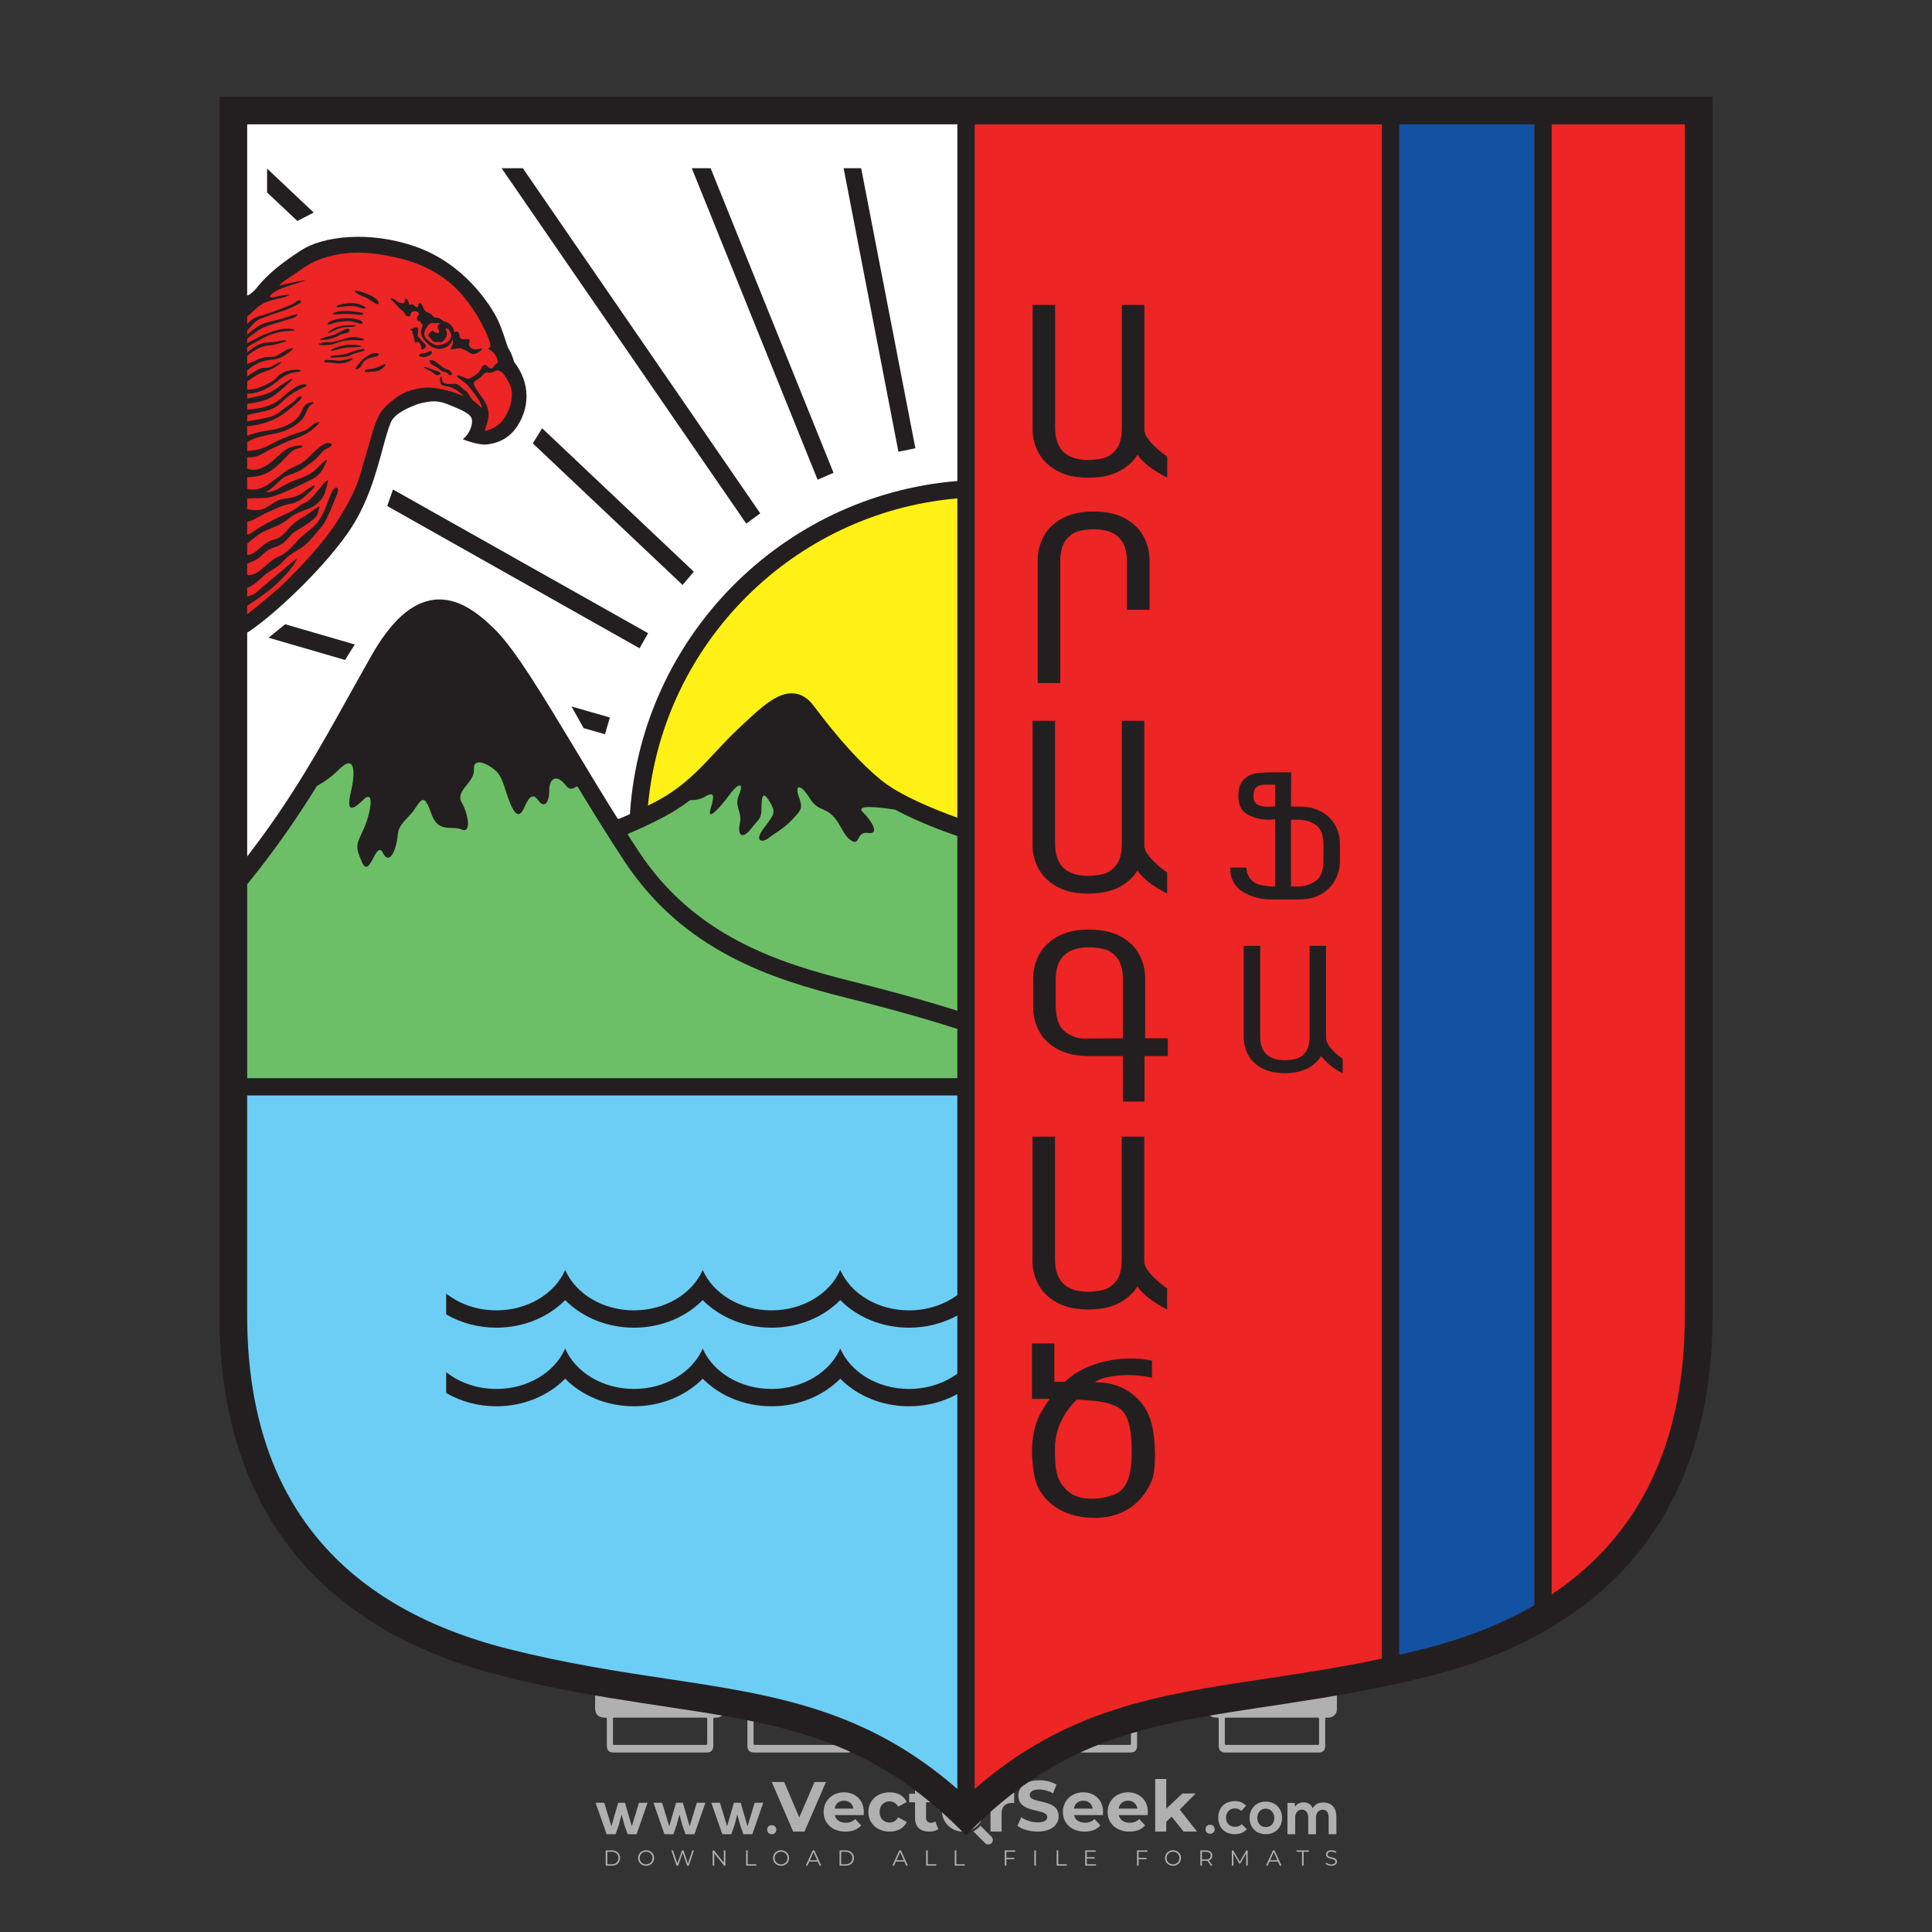 <?xml version="1.0" encoding="iso-8859-1"?>
<!-- Generator: Adobe Illustrator 24.3.0, SVG Export Plug-In . SVG Version: 6.00 Build 0)  -->
<svg version="1.1" id="Layer_1" xmlns="http://www.w3.org/2000/svg" xmlns:xlink="http://www.w3.org/1999/xlink" x="0px" y="0px"
	 viewBox="0 0 500 500" style="enable-background:new 0 0 500 500;" xml:space="preserve">
<rect x="0" y="0" width="500" height="500" fill="#333333" stroke="none"/>
<g id="watermark_1_">
	<g>
		<g id="watermark" style="opacity:0.61;">
			<g>
				<g>
					<g>
						<g>
							<polygon style="fill:#FFFFFF;" points="213.765,461.172 208.204,474.017 205.268,474.017 199.726,461.172 202.938,461.172 
								206.846,470.347 210.81,461.172 							"/>
						</g>
						<g>
							<path style="fill:#FFFFFF;" d="M223.507,469.741h-7.469c0.275,1.23,1.321,1.982,2.826,1.982c1.046,0,1.798-0.312,2.477-0.954
								l1.523,1.651c-0.917,1.046-2.294,1.597-4.074,1.597c-3.413,0-5.634-2.147-5.634-5.083c0-2.954,2.257-5.083,5.267-5.083
								c2.899,0,5.138,1.945,5.138,5.12C223.562,469.191,223.526,469.503,223.507,469.741 M216.002,468.071h4.863
								c-0.202-1.248-1.138-2.055-2.422-2.055C217.139,466.016,216.204,466.805,216.002,468.071"/>
						</g>
						<g>
							<path style="fill:#FFFFFF;" d="M224.735,468.934c0-2.973,2.294-5.083,5.505-5.083c2.074,0,3.707,0.899,4.423,2.514
								l-2.22,1.193c-0.532-0.936-1.321-1.358-2.221-1.358c-1.45,0-2.587,1.009-2.587,2.734c0,1.725,1.138,2.734,2.587,2.734
								c0.899,0,1.688-0.404,2.221-1.358l2.22,1.211c-0.716,1.578-2.349,2.495-4.423,2.495
								C227.029,474.017,224.735,471.907,224.735,468.934"/>
						</g>
						<g>
							<path style="fill:#FFFFFF;" d="M242.828,473.393c-0.587,0.422-1.45,0.624-2.331,0.624c-2.33,0-3.688-1.193-3.688-3.542
								v-4.055h-1.523v-2.202h1.523v-2.404h2.863v2.404h2.459v2.202h-2.459v4.019c0,0.844,0.458,1.303,1.229,1.303
								c0.422,0,0.844-0.128,1.156-0.367L242.828,473.393z"/>
						</g>
					</g>
					<g>
						<path style="fill:#FFFFFF;" d="M262.474,463.997v2.643c-0.238-0.018-0.422-0.037-0.642-0.037
							c-1.578,0-2.624,0.862-2.624,2.753v4.661h-2.863v-9.873h2.734v1.303C259.776,464.493,260.951,463.997,262.474,463.997"/>
					</g>
					<g>
						<path style="fill:#FFFFFF;" d="M263.299,472.53l1.009-2.239c1.083,0.789,2.697,1.339,4.239,1.339
							c1.762,0,2.477-0.587,2.477-1.376c0-2.404-7.469-0.752-7.469-5.524c0-2.184,1.762-4,5.413-4c1.615,0,3.267,0.385,4.459,1.138
							l-0.918,2.257c-1.193-0.679-2.422-1.009-3.56-1.009c-1.761,0-2.44,0.66-2.44,1.468c0,2.367,7.468,0.734,7.468,5.45
							c0,2.147-1.78,3.982-5.45,3.982C266.492,474.017,264.437,473.411,263.299,472.53"/>
					</g>
					<g>
						<path style="fill:#FFFFFF;" d="M285.428,469.741h-7.469c0.275,1.23,1.321,1.982,2.826,1.982c1.046,0,1.798-0.312,2.477-0.954
							l1.523,1.651c-0.918,1.046-2.294,1.597-4.074,1.597c-3.413,0-5.634-2.147-5.634-5.083c0-2.954,2.257-5.083,5.267-5.083
							c2.9,0,5.138,1.945,5.138,5.12C285.484,469.191,285.447,469.503,285.428,469.741 M277.923,468.071h4.863
							c-0.202-1.248-1.138-2.055-2.422-2.055C279.061,466.016,278.125,466.805,277.923,468.071"/>
					</g>
					<g>
						<path style="fill:#FFFFFF;" d="M297.007,469.741h-7.469c0.275,1.23,1.321,1.982,2.826,1.982c1.046,0,1.798-0.312,2.477-0.954
							l1.523,1.651c-0.918,1.046-2.294,1.597-4.074,1.597c-3.413,0-5.634-2.147-5.634-5.083c0-2.954,2.257-5.083,5.267-5.083
							c2.899,0,5.138,1.945,5.138,5.12C297.062,469.191,297.025,469.503,297.007,469.741 M289.501,468.071h4.863
							c-0.202-1.248-1.138-2.055-2.422-2.055C290.639,466.016,289.703,466.805,289.501,468.071"/>
					</g>
					<g>
						<polygon style="fill:#FFFFFF;" points="303.208,470.145 301.831,471.503 301.831,474.017 298.969,474.017 298.969,460.401 
							301.831,460.401 301.831,468.108 306.016,464.144 309.429,464.144 305.318,468.328 309.796,474.017 306.327,474.017 						"/>
					</g>
					<g>
						<path style="fill:#FFFFFF;" d="M256.601,475.359L256.601,475.359l-2.86-2.86c-0.435,0.508-0.953,0.943-1.534,1.284
							c-0.092,0.069-0.186,0.136-0.283,0.199l3.027,3.027c0.456,0.456,1.195,0.456,1.65,0
							C257.057,476.554,257.057,475.815,256.601,475.359"/>
					</g>
					<g>
						<path style="fill:#FFFFFF;" d="M249.984,463.244c0.221-0.173,0.495-0.281,0.797-0.281c0.042,0,0.083,0.002,0.124,0.006
							c-0.214-0.156-0.478-0.249-0.764-0.249c-0.395,0-0.744,0.18-0.981,0.458c-0.051,0-0.1,0.006-0.151,0.008
							c0.039-0.077,0.064-0.162,0.064-0.255c0-0.234-0.143-0.434-0.346-0.519c0.087,0.126,0.138,0.279,0.138,0.445
							c0,0.122-0.031,0.237-0.081,0.341c-2.811,0.201-5.03,2.539-5.03,5.4c0,2.993,2.426,5.42,5.42,5.42
							c2.993,0,5.42-2.426,5.42-5.42C254.595,465.879,252.593,463.635,249.984,463.244 M247.983,464.656
							c0.435,0,0.844,0.112,1.199,0.309c0.374-0.245,0.82-0.387,1.299-0.387c0.711,0,1.348,0.312,1.784,0.806
							c-0.435-0.379-1.004-0.61-1.627-0.61c-0.449,0-0.87,0.12-1.234,0.329c-0.079,0.046-0.156,0.096-0.229,0.15
							c-0.065-0.048-0.133-0.093-0.204-0.134c-0.369-0.219-0.8-0.344-1.26-0.344c-0.3,0-0.588,0.054-0.854,0.152
							C247.196,464.754,247.578,464.656,247.983,464.656 M251.772,469.098c0.115,0.305,0.181,0.634,0.181,0.979
							c0,1.534-1.244,2.777-2.778,2.777c-1.534,0-2.777-1.243-2.777-2.777c0-0.345,0.066-0.674,0.181-0.979
							c-0.62-0.382-1.035-1.064-1.035-1.846c0-1.197,0.971-2.168,2.168-2.168c0.565,0,1.078,0.218,1.463,0.572
							c0.386-0.354,0.899-0.572,1.464-0.572c1.197,0,2.168,0.971,2.168,2.168C252.807,468.034,252.392,468.716,251.772,469.098"/>
					</g>
					<g>
						<path style="fill:#FFFFFF;" d="M251.666,467.061c0,0.497-0.404,0.901-0.901,0.901c-0.497,0-0.901-0.404-0.901-0.901
							s0.404-0.901,0.901-0.901c0.101,0,0.197,0.017,0.287,0.047c-0.03,0.062-0.045,0.132-0.045,0.204
							c0,0.273,0.221,0.494,0.494,0.494c0.05,0,0.099-0.008,0.146-0.022C251.66,466.941,251.666,467,251.666,467.061"/>
					</g>
					<g>
						<path style="fill:#FFFFFF;" d="M248.255,467.061c0,0.376-0.305,0.681-0.681,0.681c-0.376,0-0.681-0.305-0.681-0.681
							s0.305-0.681,0.681-0.681c0.076,0,0.149,0.013,0.217,0.035c-0.023,0.047-0.034,0.1-0.034,0.155
							c0,0.206,0.167,0.374,0.374,0.374c0.038,0,0.075-0.006,0.11-0.017C248.25,466.97,248.255,467.015,248.255,467.061"/>
					</g>
					<g>
						<g>
							<g>
								<rect x="242.908" y="467.83" style="fill:#FFFFFF;" width="0.616" height="0.616"/>
							</g>
							<g>
								<rect x="254.827" y="467.83" style="fill:#FFFFFF;" width="0.616" height="0.616"/>
							</g>
							<g>
								<path style="fill:#FFFFFF;" d="M255.205,468.082h-0.14c0-3.248-2.642-5.89-5.89-5.89c-3.248,0-5.89,2.642-5.89,5.89h-0.14
									c0-1.611,0.627-3.125,1.766-4.264c1.139-1.139,2.653-1.766,4.264-1.766c1.611,0,3.125,0.627,4.264,1.766
									C254.578,464.957,255.205,466.471,255.205,468.082"/>
							</g>
						</g>
						<g>
							<rect x="248.868" y="461.814" style="fill:#FFFFFF;" width="0.616" height="0.616"/>
						</g>
						<g>
							<rect x="244.95" y="462.052" style="fill:#FFFFFF;" width="8.45" height="0.14"/>
						</g>
						<g>
							<path style="fill:#FFFFFF;" d="M245.174,462.15c0,0.108-0.088,0.196-0.196,0.196c-0.108,0-0.196-0.088-0.196-0.196
								c0-0.108,0.088-0.196,0.196-0.196C245.086,461.954,245.174,462.042,245.174,462.15"/>
						</g>
						<g>
							<path style="fill:#FFFFFF;" d="M253.596,462.15c0,0.108-0.088,0.196-0.196,0.196c-0.108,0-0.196-0.088-0.196-0.196
								c0-0.108,0.088-0.196,0.196-0.196C253.509,461.954,253.596,462.042,253.596,462.15"/>
						</g>
					</g>
				</g>
				<g>
					<path style="fill:#FFFFFF;" d="M314.356,473.409c0,1.559-2.364,1.559-2.364,0C311.993,471.851,314.356,471.851,314.356,473.409
						z"/>
				</g>
				<g>
					<g>
						<g>
							<path style="fill:#FFFFFF;" d="M161.739,466.549l1.772,6.088l1.855-6.088h2.215l-2.823,8.14h-2.33l-0.837-2.396l-0.722-2.708
								l-0.722,2.708l-0.837,2.396h-2.33l-2.839-8.14h2.231l1.855,6.088l1.756-6.088H161.739z"/>
						</g>
						<g>
							<path style="fill:#FFFFFF;" d="M176.713,466.549l1.772,6.088l1.855-6.088h2.215l-2.823,8.14h-2.33l-0.837-2.396l-0.722-2.708
								l-0.722,2.708l-0.837,2.396h-2.33l-2.839-8.14h2.231l1.855,6.088l1.756-6.088H176.713z"/>
						</g>
						<g>
							<path style="fill:#FFFFFF;" d="M191.687,466.549l1.772,6.088l1.855-6.088h2.215l-2.823,8.14h-2.33l-0.837-2.396l-0.722-2.708
								l-0.722,2.708l-0.837,2.396h-2.33l-2.839-8.14h2.231l1.855,6.088l1.756-6.088H191.687z"/>
						</g>
					</g>
					<g>
						<path style="fill:#FFFFFF;" d="M200.908,473.52c0,1.559-2.364,1.559-2.364,0C198.545,471.962,200.908,471.962,200.908,473.52z
							"/>
					</g>
					<g>
						<path style="fill:#FFFFFF;" d="M322.71,473.409c-0.935,0.919-1.919,1.28-3.117,1.28c-2.346,0-4.3-1.411-4.3-4.282
							s1.953-4.284,4.3-4.284c1.149,0,2.035,0.329,2.921,1.199l-1.264,1.329c-0.476-0.428-1.066-0.64-1.623-0.64
							c-1.346,0-2.33,0.985-2.33,2.396c0,1.542,1.05,2.362,2.297,2.362c0.64,0,1.28-0.18,1.772-0.672L322.71,473.409z"/>
					</g>
					<g>
						<path style="fill:#FFFFFF;" d="M331.805,470.472c0,2.33-1.591,4.217-4.217,4.217c-2.626,0-4.201-1.887-4.201-4.217
							c0-2.314,1.609-4.217,4.185-4.217C330.149,466.255,331.805,468.158,331.805,470.472z M325.389,470.472
							c0,1.231,0.739,2.38,2.199,2.38c1.46,0,2.199-1.149,2.199-2.38c0-1.215-0.854-2.396-2.199-2.396
							C326.144,468.077,325.389,469.258,325.389,470.472z"/>
					</g>
					<g>
						<path style="fill:#FFFFFF;" d="M338.572,474.689v-4.332c0-1.068-0.559-2.035-1.658-2.035c-1.082,0-1.722,0.967-1.722,2.035
							v4.332h-2.003v-8.107h1.855l0.148,0.985c0.426-0.82,1.362-1.116,2.133-1.116c0.969,0,1.937,0.394,2.396,1.51
							c0.723-1.149,1.658-1.478,2.708-1.478c2.297,0,3.43,1.412,3.43,3.84v4.365h-2.003v-4.365c0-1.066-0.442-1.97-1.526-1.97
							c-1.082,0-1.756,0.935-1.756,2.003v4.332H338.572z"/>
					</g>
				</g>
			</g>
		</g>
		<g style="opacity:0.61;">
			<g>
				<g>
					<path style="fill:#FFFFFF;" d="M345.988,431.299c-0.006-1.224-0.959-2.121-2.189-2.14c-0.924-0.014-0.832,0.12-0.834-0.867
						c-0.003-1.097-0.007-2.194,0.003-3.292c0.003-0.379-0.112-0.691-0.362-0.976c-2.342-2.668-4.678-5.342-7.019-8.011
						c-0.12-0.137-0.275-0.244-0.414-0.366c-6.214,0-12.427,0-18.641,0c-0.794,0.293-1.14,0.868-1.138,1.709
						c0.01,3.748,0.004,7.496,0.004,11.243c0,0.556-0.003,0.589-0.55,0.551c-1.497-0.102-2.516,0.986-2.497,2.492
						c0.044,3.476,0.013,6.953,0.014,10.429c0.001,1.58,0.867,2.443,2.45,2.449c0.582,0.002,0.582,0.002,0.582,0.6
						c0,2.219-0.001,4.438,0.001,6.657c0.001,1.192,0.58,1.771,1.768,1.771c8.013,0.001,16.027,0.001,24.04,0
						c1.168,0,1.755-0.583,1.757-1.745c0.002-2.256,0-4.512,0.001-6.768c0-0.512,0.002-0.511,0.52-0.515
						c0.271-0.002,0.541,0.008,0.809-0.058c0.996-0.246,1.69-1.044,1.694-2.069C346.003,438.696,346.005,434.997,345.988,431.299z
						 M317.537,417.162c5.337,0,10.674,0,16.01,0c0.548,0,0.554,0.007,0.554,0.561c0.001,2.243-0.001,4.486,0.001,6.73
						c0.001,0.811,0.249,1.059,1.06,1.059c1.91,0.001,3.821,0,5.731,0.001c0.458,0,0.479,0.021,0.481,0.483
						c0.003,0.887,0.002,1.775,0,2.662c-0.001,0.477-0.024,0.498-0.504,0.499c-3.895,0.001-7.79,0-11.684,0
						c-3.882,0-7.765,0-11.647,0c-0.55,0-0.552-0.001-0.552-0.561c-0.001-3.624-0.001-7.247,0-10.871
						C316.987,417.166,316.991,417.162,317.537,417.162z M340.822,451.579c-3.883,0.001-7.766,0-11.65,0c-3.871,0-7.742,0-11.613,0
						c-0.572,0-0.574-0.002-0.574-0.579c-0.001-1.997-0.001-3.994,0.001-5.991c0-0.464,0.023-0.486,0.478-0.487
						c7.803-0.001,15.607-0.001,23.41,0c0.478,0,0.499,0.02,0.499,0.503c0.002,1.997,0.001,3.994,0,5.991
						C341.375,451.574,341.37,451.579,340.822,451.579z"/>
				</g>
				<g>
					<g>
						<rect x="327.418" y="417.053" style="fill:#FFFFFF;" width="1.757" height="1.054"/>
					</g>
					<g>
						<rect x="325.662" y="418.107" style="fill:#FFFFFF;" width="1.757" height="1.054"/>
					</g>
					<g>
						<rect x="327.418" y="419.161" style="fill:#FFFFFF;" width="1.757" height="1.054"/>
					</g>
					<g>
						<rect x="325.662" y="420.215" style="fill:#FFFFFF;" width="1.757" height="1.054"/>
					</g>
					<g>
						<rect x="327.418" y="421.269" style="fill:#FFFFFF;" width="1.757" height="1.054"/>
					</g>
					<g>
						<rect x="325.662" y="422.323" style="fill:#FFFFFF;" width="1.757" height="1.054"/>
					</g>
					<g>
						<rect x="327.418" y="423.378" style="fill:#FFFFFF;" width="1.757" height="1.054"/>
					</g>
					<g>
						<rect x="325.662" y="424.432" style="fill:#FFFFFF;" width="1.757" height="1.054"/>
					</g>
					<g>
						<rect x="327.418" y="425.486" style="fill:#FFFFFF;" width="1.757" height="1.054"/>
					</g>
					<g>
						<rect x="325.662" y="426.54" style="fill:#FFFFFF;" width="1.757" height="1.054"/>
					</g>
					<g>
						<rect x="327.418" y="427.594" style="fill:#FFFFFF;" width="1.757" height="1.054"/>
					</g>
					<g>
						<rect x="325.662" y="428.648" style="fill:#FFFFFF;" width="1.757" height="1.054"/>
					</g>
				</g>
			</g>
			<g>
				<path style="fill:#FFFFFF;" d="M187.637,431.299c-0.006-1.224-0.959-2.121-2.189-2.14c-0.924-0.014-0.832,0.12-0.834-0.867
					c-0.003-1.097-0.007-2.194,0.003-3.292c0.003-0.379-0.112-0.691-0.362-0.976c-2.342-2.668-4.678-5.342-7.019-8.011
					c-0.12-0.137-0.275-0.244-0.414-0.366c-6.214,0-12.427,0-18.641,0c-0.794,0.293-1.14,0.868-1.138,1.709
					c0.01,3.748,0.004,7.496,0.004,11.243c0,0.556-0.003,0.589-0.55,0.551c-1.497-0.102-2.516,0.986-2.497,2.492
					c0.044,3.476,0.013,6.953,0.014,10.429c0.001,1.58,0.867,2.443,2.45,2.449c0.582,0.002,0.582,0.002,0.582,0.6
					c0,2.219-0.001,4.438,0.001,6.657c0.001,1.192,0.58,1.771,1.768,1.771c8.013,0.001,16.027,0.001,24.04,0
					c1.168,0,1.755-0.583,1.757-1.745c0.002-2.256,0-4.512,0.001-6.768c0-0.512,0.002-0.511,0.52-0.515
					c0.271-0.002,0.541,0.008,0.809-0.058c0.996-0.246,1.69-1.044,1.694-2.069C187.652,438.696,187.655,434.997,187.637,431.299z
					 M159.187,417.162c5.337,0,10.674,0,16.01,0c0.548,0,0.554,0.007,0.554,0.561c0.001,2.243-0.001,4.486,0.001,6.73
					c0.001,0.811,0.249,1.059,1.06,1.059c1.91,0.001,3.821,0,5.731,0.001c0.458,0,0.479,0.021,0.481,0.483
					c0.003,0.887,0.002,1.775,0,2.662c-0.001,0.477-0.024,0.498-0.504,0.499c-3.895,0.001-7.79,0-11.684,0
					c-3.882,0-7.765,0-11.647,0c-0.55,0-0.552-0.001-0.552-0.561c-0.001-3.624-0.001-7.247,0-10.871
					C158.636,417.166,158.64,417.162,159.187,417.162z M182.472,451.579c-3.883,0.001-7.766,0-11.65,0c-3.871,0-7.742,0-11.613,0
					c-0.572,0-0.574-0.002-0.574-0.579c-0.001-1.997-0.001-3.994,0.001-5.991c0-0.464,0.023-0.486,0.478-0.487
					c7.803-0.001,15.607-0.001,23.41,0c0.478,0,0.499,0.02,0.499,0.503c0.002,1.997,0.001,3.994,0,5.991
					C183.024,451.574,183.019,451.579,182.472,451.579z"/>
			</g>
			<g>
				<path style="fill:#FFFFFF;" d="M159.779,440.669v-7.897h2.779c0.375,0,0.726,0.061,1.053,0.182
					c0.327,0.121,0.612,0.292,0.855,0.513c0.242,0.221,0.434,0.483,0.573,0.789c0.14,0.305,0.21,0.642,0.21,1.009
					c0,0.375-0.07,0.715-0.21,1.02c-0.14,0.305-0.331,0.568-0.573,0.789c-0.243,0.221-0.528,0.392-0.855,0.513
					c-0.327,0.121-0.678,0.182-1.053,0.182h-1.29v2.901H159.779z M162.58,436.356c0.39,0,0.684-0.111,0.882-0.331
					c0.199-0.22,0.298-0.474,0.298-0.761c0-0.14-0.024-0.276-0.072-0.408c-0.048-0.132-0.121-0.248-0.221-0.347
					c-0.099-0.099-0.223-0.178-0.37-0.237c-0.147-0.059-0.32-0.089-0.518-0.089h-1.312v2.173H162.58z"/>
				<path style="fill:#FFFFFF;" d="M166.308,432.771h1.731l3.177,5.294h0.088l-0.088-1.522v-3.772h1.478v7.897h-1.566l-3.353-5.592
					h-0.088l0.088,1.522v4.07h-1.467V432.771z"/>
				<path style="fill:#FFFFFF;" d="M177.922,436.334h3.872c0.022,0.089,0.04,0.195,0.055,0.32c0.014,0.125,0.022,0.25,0.022,0.375
					c0,0.507-0.077,0.985-0.231,1.434c-0.154,0.449-0.397,0.849-0.728,1.202c-0.353,0.375-0.776,0.666-1.268,0.871
					c-0.493,0.206-1.055,0.309-1.688,0.309c-0.574,0-1.114-0.103-1.622-0.309c-0.507-0.206-0.948-0.492-1.323-0.86
					c-0.375-0.367-0.673-0.803-0.894-1.307c-0.221-0.504-0.331-1.053-0.331-1.649c0-0.595,0.11-1.145,0.331-1.649
					c0.221-0.504,0.518-0.939,0.894-1.307c0.375-0.367,0.816-0.654,1.323-0.86c0.507-0.206,1.048-0.309,1.622-0.309
					c0.64,0,1.211,0.11,1.715,0.331c0.504,0.221,0.935,0.526,1.296,0.915l-1.025,1.004c-0.258-0.272-0.544-0.48-0.861-0.623
					c-0.316-0.143-0.695-0.215-1.136-0.215c-0.361,0-0.703,0.065-1.026,0.193c-0.324,0.129-0.607,0.311-0.85,0.546
					c-0.242,0.235-0.436,0.52-0.579,0.855c-0.143,0.335-0.215,0.708-0.215,1.119c0,0.412,0.072,0.785,0.215,1.12
					c0.143,0.335,0.338,0.62,0.584,0.855c0.246,0.235,0.531,0.418,0.855,0.546c0.323,0.129,0.669,0.193,1.037,0.193
					c0.419,0,0.773-0.061,1.064-0.182c0.29-0.121,0.538-0.278,0.744-0.469c0.148-0.132,0.275-0.3,0.381-0.502
					c0.106-0.202,0.189-0.428,0.248-0.678h-2.482V436.334z"/>
			</g>
			<g>
				<path style="fill:#FFFFFF;" d="M224.019,431.299c-0.006-1.224-0.959-2.121-2.189-2.14c-0.924-0.014-0.832,0.12-0.834-0.867
					c-0.003-1.097-0.007-2.194,0.003-3.292c0.003-0.379-0.112-0.691-0.362-0.976c-2.342-2.668-4.678-5.342-7.019-8.011
					c-0.12-0.137-0.275-0.244-0.414-0.366c-6.214,0-12.427,0-18.641,0c-0.794,0.293-1.14,0.868-1.138,1.709
					c0.01,3.748,0.004,7.496,0.004,11.243c0,0.556-0.003,0.589-0.55,0.551c-1.497-0.102-2.516,0.986-2.497,2.492
					c0.044,3.476,0.013,6.953,0.014,10.429c0.001,1.58,0.867,2.443,2.45,2.449c0.582,0.002,0.582,0.002,0.582,0.6
					c0,2.219-0.001,4.438,0.001,6.657c0.001,1.192,0.58,1.771,1.768,1.771c8.013,0.001,16.027,0.001,24.04,0
					c1.168,0,1.755-0.583,1.757-1.745c0.002-2.256,0-4.512,0.001-6.768c0-0.512,0.002-0.511,0.52-0.515
					c0.271-0.002,0.541,0.008,0.809-0.058c0.997-0.246,1.69-1.044,1.694-2.069C224.034,438.696,224.036,434.997,224.019,431.299z
					 M195.568,417.162c5.337,0,10.674,0,16.01,0c0.548,0,0.554,0.007,0.554,0.561c0.001,2.243-0.001,4.486,0.001,6.73
					c0.001,0.811,0.249,1.059,1.06,1.059c1.91,0.001,3.821,0,5.731,0.001c0.458,0,0.479,0.021,0.481,0.483
					c0.003,0.887,0.002,1.775,0,2.662c-0.001,0.477-0.024,0.498-0.504,0.499c-3.895,0.001-7.79,0-11.684,0
					c-3.882,0-7.765,0-11.647,0c-0.55,0-0.552-0.001-0.552-0.561c-0.001-3.624-0.001-7.247,0-10.871
					C195.018,417.166,195.022,417.162,195.568,417.162z M218.854,451.579c-3.883,0.001-7.766,0-11.65,0c-3.871,0-7.742,0-11.613,0
					c-0.572,0-0.574-0.002-0.574-0.579c-0.001-1.997-0.001-3.994,0.001-5.991c0-0.464,0.023-0.486,0.478-0.487
					c7.803-0.001,15.607-0.001,23.41,0c0.478,0,0.499,0.02,0.499,0.503c0.002,1.997,0.001,3.994,0,5.991
					C219.406,451.574,219.401,451.579,218.854,451.579z"/>
			</g>
			<g>
				<path style="fill:#FFFFFF;" d="M205.111,432.771h1.699l2.967,7.897h-1.644l-0.651-1.886h-3.044l-0.651,1.886h-1.643
					L205.111,432.771z M206.997,437.415l-0.706-1.974l-0.287-0.96h-0.088l-0.287,0.96l-0.706,1.974H206.997z"/>
				<path style="fill:#FFFFFF;" d="M211.331,434.536c-0.125,0-0.245-0.024-0.359-0.072c-0.114-0.048-0.213-0.114-0.298-0.199
					c-0.084-0.084-0.151-0.182-0.198-0.292c-0.048-0.11-0.072-0.232-0.072-0.364s0.024-0.254,0.072-0.364
					c0.048-0.11,0.114-0.208,0.198-0.292c0.084-0.084,0.184-0.151,0.298-0.198c0.114-0.048,0.233-0.072,0.359-0.072
					c0.257,0,0.478,0.09,0.662,0.27c0.184,0.181,0.276,0.399,0.276,0.656s-0.092,0.476-0.276,0.656
					C211.809,434.446,211.589,434.536,211.331,434.536z M210.615,440.669v-5.404h1.445v5.404H210.615z"/>
			</g>
			<g>
				<path style="fill:#FFFFFF;" d="M261.044,431.299c-0.006-1.224-0.959-2.121-2.189-2.14c-0.924-0.014-0.832,0.12-0.834-0.867
					c-0.003-1.097-0.007-2.194,0.003-3.292c0.003-0.379-0.112-0.691-0.362-0.976c-2.342-2.668-4.678-5.342-7.019-8.011
					c-0.12-0.137-0.275-0.244-0.414-0.366c-6.214,0-12.427,0-18.641,0c-0.794,0.293-1.14,0.868-1.138,1.709
					c0.01,3.748,0.004,7.496,0.004,11.243c0,0.556-0.003,0.589-0.55,0.551c-1.497-0.102-2.516,0.986-2.497,2.492
					c0.044,3.476,0.013,6.953,0.014,10.429c0.001,1.58,0.867,2.443,2.45,2.449c0.582,0.002,0.582,0.002,0.582,0.6
					c0,2.219-0.001,4.438,0.001,6.657c0.001,1.192,0.58,1.771,1.768,1.771c8.013,0.001,16.027,0.001,24.04,0
					c1.168,0,1.755-0.583,1.757-1.745c0.002-2.256,0-4.512,0.001-6.768c0-0.512,0.002-0.511,0.52-0.515
					c0.271-0.002,0.541,0.008,0.809-0.058c0.996-0.246,1.69-1.044,1.694-2.069C261.059,438.696,261.061,434.997,261.044,431.299z
					 M232.593,417.162c5.337,0,10.674,0,16.01,0c0.548,0,0.554,0.007,0.554,0.561c0.001,2.243-0.001,4.486,0.001,6.73
					c0.001,0.811,0.249,1.059,1.06,1.059c1.91,0.001,3.821,0,5.731,0.001c0.458,0,0.479,0.021,0.481,0.483
					c0.003,0.887,0.002,1.775,0,2.662c-0.001,0.477-0.024,0.498-0.504,0.499c-3.895,0.001-7.79,0-11.684,0
					c-3.882,0-7.765,0-11.647,0c-0.55,0-0.552-0.001-0.552-0.561c-0.001-3.624-0.001-7.247,0-10.871
					C232.042,417.166,232.047,417.162,232.593,417.162z M255.878,451.579c-3.883,0.001-7.766,0-11.65,0c-3.871,0-7.742,0-11.613,0
					c-0.572,0-0.574-0.002-0.574-0.579c-0.001-1.997-0.001-3.994,0.001-5.991c0-0.464,0.023-0.486,0.478-0.487
					c7.803-0.001,15.607-0.001,23.41,0c0.478,0,0.499,0.02,0.499,0.503c0.002,1.997,0.001,3.994,0,5.991
					C256.431,451.574,256.426,451.579,255.878,451.579z"/>
			</g>
			<g>
				<path style="fill:#FFFFFF;" d="M236.361,440.845c-0.338,0-0.662-0.048-0.971-0.143c-0.309-0.095-0.592-0.239-0.849-0.43
					c-0.257-0.191-0.481-0.425-0.673-0.7c-0.191-0.276-0.342-0.597-0.452-0.965l1.401-0.551c0.103,0.397,0.283,0.726,0.54,0.987
					c0.257,0.261,0.596,0.392,1.015,0.392c0.154,0,0.303-0.02,0.447-0.061c0.143-0.04,0.272-0.099,0.386-0.176
					s0.204-0.175,0.27-0.292c0.066-0.118,0.099-0.254,0.099-0.408c0-0.147-0.026-0.279-0.077-0.397
					c-0.051-0.117-0.138-0.227-0.259-0.331c-0.121-0.103-0.28-0.202-0.475-0.298c-0.195-0.095-0.435-0.195-0.722-0.298l-0.485-0.176
					c-0.213-0.073-0.429-0.173-0.645-0.298c-0.217-0.125-0.413-0.276-0.59-0.452c-0.177-0.176-0.322-0.384-0.436-0.623
					c-0.114-0.239-0.171-0.509-0.171-0.81c0-0.309,0.06-0.597,0.182-0.866c0.121-0.268,0.294-0.503,0.518-0.706
					c0.224-0.202,0.492-0.36,0.805-0.474s0.66-0.171,1.042-0.171c0.397,0,0.74,0.053,1.031,0.16
					c0.291,0.107,0.537,0.243,0.739,0.408c0.202,0.165,0.366,0.348,0.491,0.546c0.125,0.199,0.217,0.386,0.276,0.563l-1.312,0.551
					c-0.074-0.221-0.208-0.419-0.402-0.596c-0.195-0.176-0.462-0.265-0.8-0.265c-0.324,0-0.592,0.075-0.805,0.226
					c-0.213,0.151-0.32,0.348-0.32,0.59c0,0.235,0.103,0.436,0.309,0.601c0.206,0.165,0.533,0.325,0.982,0.48l0.497,0.165
					c0.316,0.111,0.605,0.237,0.866,0.381c0.261,0.143,0.485,0.314,0.673,0.513c0.187,0.199,0.331,0.425,0.43,0.678
					c0.1,0.254,0.149,0.546,0.149,0.877c0,0.412-0.083,0.767-0.248,1.064c-0.165,0.298-0.377,0.542-0.634,0.734
					c-0.258,0.191-0.548,0.335-0.872,0.43C236.986,440.797,236.67,440.845,236.361,440.845z"/>
				<path style="fill:#FFFFFF;" d="M239.516,432.771h1.61l1.633,4.754l0.287,1.015h0.088l0.309-1.015l1.699-4.754h1.61l-2.879,7.897
					h-1.566L239.516,432.771z"/>
				<path style="fill:#FFFFFF;" d="M251.097,436.334h3.871c0.022,0.089,0.04,0.195,0.055,0.32c0.015,0.125,0.023,0.25,0.023,0.375
					c0,0.507-0.078,0.985-0.232,1.434c-0.154,0.449-0.397,0.849-0.728,1.202c-0.353,0.375-0.775,0.666-1.268,0.871
					c-0.493,0.206-1.055,0.309-1.688,0.309c-0.574,0-1.114-0.103-1.621-0.309c-0.507-0.206-0.949-0.492-1.324-0.86
					c-0.375-0.367-0.673-0.803-0.894-1.307c-0.22-0.504-0.331-1.053-0.331-1.649c0-0.595,0.11-1.145,0.331-1.649
					c0.221-0.504,0.518-0.939,0.894-1.307c0.375-0.367,0.816-0.654,1.324-0.86c0.507-0.206,1.047-0.309,1.621-0.309
					c0.64,0,1.211,0.11,1.715,0.331c0.504,0.221,0.936,0.526,1.296,0.915l-1.026,1.004c-0.257-0.272-0.544-0.48-0.861-0.623
					c-0.316-0.143-0.694-0.215-1.136-0.215c-0.36,0-0.702,0.065-1.026,0.193c-0.323,0.129-0.607,0.311-0.849,0.546
					c-0.243,0.235-0.436,0.52-0.579,0.855c-0.143,0.335-0.215,0.708-0.215,1.119c0,0.412,0.072,0.785,0.215,1.12
					c0.143,0.335,0.338,0.62,0.585,0.855c0.246,0.235,0.531,0.418,0.854,0.546c0.324,0.129,0.669,0.193,1.037,0.193
					c0.419,0,0.774-0.061,1.064-0.182c0.29-0.121,0.539-0.278,0.745-0.469c0.147-0.132,0.274-0.3,0.38-0.502
					c0.107-0.202,0.189-0.428,0.248-0.678h-2.482V436.334z"/>
			</g>
			<g>
				<path style="fill:#FFFFFF;" d="M297.3,431.299c-0.006-1.224-0.959-2.121-2.189-2.14c-0.924-0.014-0.832,0.12-0.834-0.867
					c-0.003-1.097-0.007-2.194,0.003-3.292c0.003-0.379-0.112-0.691-0.362-0.976c-2.342-2.668-4.678-5.342-7.019-8.011
					c-0.12-0.137-0.275-0.244-0.414-0.366c-6.214,0-12.427,0-18.641,0c-0.794,0.293-1.14,0.868-1.138,1.709
					c0.01,3.748,0.004,7.496,0.004,11.243c0,0.556-0.003,0.589-0.55,0.551c-1.497-0.102-2.516,0.986-2.497,2.492
					c0.044,3.476,0.013,6.953,0.014,10.429c0.001,1.58,0.867,2.443,2.45,2.449c0.582,0.002,0.582,0.002,0.582,0.6
					c0,2.219-0.001,4.438,0.001,6.657c0.001,1.192,0.58,1.771,1.768,1.771c8.013,0.001,16.027,0.001,24.04,0
					c1.168,0,1.755-0.583,1.757-1.745c0.002-2.256,0-4.512,0.001-6.768c0-0.512,0.002-0.511,0.52-0.515
					c0.271-0.002,0.541,0.008,0.809-0.058c0.996-0.246,1.69-1.044,1.694-2.069C297.315,438.696,297.318,434.997,297.3,431.299z
					 M268.85,417.162c5.337,0,10.674,0,16.01,0c0.548,0,0.554,0.007,0.554,0.561c0.001,2.243-0.001,4.486,0.001,6.73
					c0.001,0.811,0.249,1.059,1.06,1.059c1.91,0.001,3.821,0,5.731,0.001c0.458,0,0.479,0.021,0.481,0.483
					c0.003,0.887,0.002,1.775,0,2.662c-0.001,0.477-0.024,0.498-0.504,0.499c-3.895,0.001-7.79,0-11.684,0
					c-3.882,0-7.765,0-11.647,0c-0.55,0-0.552-0.001-0.552-0.561c-0.001-3.624-0.001-7.247,0-10.871
					C268.299,417.166,268.303,417.162,268.85,417.162z M292.135,451.579c-3.883,0.001-7.766,0-11.65,0c-3.871,0-7.742,0-11.613,0
					c-0.572,0-0.574-0.002-0.574-0.579c-0.001-1.997-0.001-3.994,0.001-5.991c0-0.464,0.023-0.486,0.478-0.487
					c7.803-0.001,15.607-0.001,23.41,0c0.478,0,0.499,0.02,0.499,0.503c0.001,1.997,0.001,3.994,0,5.991
					C292.687,451.574,292.682,451.579,292.135,451.579z"/>
			</g>
			<g>
				<path style="fill:#FFFFFF;" d="M272.966,434.183v1.831h3.165v1.412h-3.165v1.831h3.518v1.412h-5.007v-7.897h5.007v1.412H272.966
					z"/>
				<path style="fill:#FFFFFF;" d="M277.852,440.669v-7.897h2.779c0.375,0,0.726,0.061,1.053,0.182
					c0.327,0.121,0.612,0.292,0.855,0.513c0.243,0.221,0.434,0.483,0.574,0.789c0.14,0.305,0.209,0.642,0.209,1.009
					c0,0.375-0.07,0.715-0.209,1.02c-0.14,0.305-0.331,0.568-0.574,0.789c-0.243,0.221-0.528,0.392-0.855,0.513
					c-0.327,0.121-0.678,0.182-1.053,0.182h-1.29v2.901H277.852z M280.653,436.356c0.389,0,0.684-0.111,0.882-0.331
					c0.199-0.22,0.298-0.474,0.298-0.761c0-0.14-0.024-0.276-0.072-0.408c-0.048-0.132-0.121-0.248-0.221-0.347
					c-0.099-0.099-0.222-0.178-0.37-0.237c-0.147-0.059-0.32-0.089-0.518-0.089h-1.312v2.173H280.653z"/>
				<path style="fill:#FFFFFF;" d="M286.797,440.845c-0.338,0-0.662-0.048-0.971-0.143c-0.309-0.095-0.592-0.239-0.849-0.43
					c-0.257-0.191-0.482-0.425-0.673-0.7c-0.191-0.276-0.342-0.597-0.452-0.965l1.401-0.551c0.103,0.397,0.283,0.726,0.541,0.987
					c0.257,0.261,0.595,0.392,1.015,0.392c0.154,0,0.303-0.02,0.447-0.061c0.143-0.04,0.272-0.099,0.386-0.176
					c0.114-0.077,0.204-0.175,0.27-0.292c0.066-0.118,0.1-0.254,0.1-0.408c0-0.147-0.026-0.279-0.077-0.397
					c-0.051-0.117-0.138-0.227-0.259-0.331c-0.121-0.103-0.279-0.202-0.474-0.298c-0.195-0.095-0.436-0.195-0.723-0.298
					l-0.485-0.176c-0.213-0.073-0.428-0.173-0.645-0.298c-0.217-0.125-0.414-0.276-0.59-0.452c-0.176-0.176-0.322-0.384-0.436-0.623
					c-0.114-0.239-0.171-0.509-0.171-0.81c0-0.309,0.061-0.597,0.182-0.866c0.121-0.268,0.294-0.503,0.518-0.706
					c0.224-0.202,0.493-0.36,0.805-0.474c0.312-0.114,0.66-0.171,1.042-0.171c0.397,0,0.741,0.053,1.031,0.16
					c0.29,0.107,0.537,0.243,0.739,0.408c0.202,0.165,0.365,0.348,0.491,0.546c0.125,0.199,0.217,0.386,0.276,0.563l-1.312,0.551
					c-0.074-0.221-0.208-0.419-0.403-0.596c-0.195-0.176-0.462-0.265-0.799-0.265c-0.324,0-0.592,0.075-0.805,0.226
					c-0.213,0.151-0.32,0.348-0.32,0.59c0,0.235,0.103,0.436,0.309,0.601c0.206,0.165,0.533,0.325,0.982,0.48l0.496,0.165
					c0.316,0.111,0.605,0.237,0.866,0.381c0.261,0.143,0.485,0.314,0.673,0.513c0.187,0.199,0.331,0.425,0.43,0.678
					c0.099,0.254,0.149,0.546,0.149,0.877c0,0.412-0.083,0.767-0.248,1.064c-0.165,0.298-0.377,0.542-0.634,0.734
					c-0.258,0.191-0.548,0.335-0.872,0.43C287.422,440.797,287.105,440.845,286.797,440.845z"/>
			</g>
			<g>
				<path style="fill:#FFFFFF;" d="M321.394,439.168l4.004-4.985h-3.827v-1.412h5.559v1.5l-3.96,4.985h4.004v1.412h-5.779V439.168z"
					/>
				<path style="fill:#FFFFFF;" d="M328.409,432.771h1.489v7.897h-1.489V432.771z"/>
				<path style="fill:#FFFFFF;" d="M331.486,440.669v-7.897h2.779c0.375,0,0.726,0.061,1.053,0.182
					c0.327,0.121,0.612,0.292,0.855,0.513s0.434,0.483,0.574,0.789c0.14,0.305,0.209,0.642,0.209,1.009
					c0,0.375-0.07,0.715-0.209,1.02c-0.14,0.305-0.331,0.568-0.574,0.789c-0.243,0.221-0.528,0.392-0.855,0.513
					c-0.327,0.121-0.678,0.182-1.053,0.182h-1.29v2.901H331.486z M334.288,436.356c0.389,0,0.684-0.111,0.882-0.331
					c0.199-0.22,0.298-0.474,0.298-0.761c0-0.14-0.024-0.276-0.072-0.408c-0.048-0.132-0.121-0.248-0.221-0.347
					c-0.099-0.099-0.222-0.178-0.37-0.237c-0.147-0.059-0.32-0.089-0.518-0.089h-1.312v2.173H334.288z"/>
			</g>
		</g>
		<g style="opacity:0.61;">
			<path style="fill:#FFFFFF;" d="M300.133,433.27h9.067v2.242h-9.067V433.27z M300.133,437.136h9.067v2.243h-9.067V437.136z"/>
		</g>
	</g>
	<g style="opacity:0.61;">
		<path style="fill:#FFFFFF;" d="M156.756,478.878h1.607c1.263,0,2.114,0.812,2.114,1.974c0,1.161-0.851,1.973-2.114,1.973h-1.607
			V478.878z M158.34,482.464c1.049,0,1.725-0.665,1.725-1.612c0-0.947-0.677-1.613-1.725-1.613h-1.167v3.225H158.34z"/>
		<path style="fill:#FFFFFF;" d="M165.139,480.851c0-1.15,0.879-2.007,2.075-2.007c1.184,0,2.069,0.851,2.069,2.007
			c0,1.156-0.885,2.007-2.069,2.007C166.019,482.858,165.139,482.002,165.139,480.851z M168.866,480.851
			c0-0.942-0.705-1.635-1.652-1.635c-0.953,0-1.663,0.693-1.663,1.635c0,0.941,0.71,1.635,1.663,1.635
			C168.162,482.486,168.866,481.793,168.866,480.851z"/>
		<path style="fill:#FFFFFF;" d="M179.596,478.878l-1.331,3.947h-0.44l-1.156-3.366l-1.161,3.366h-0.434l-1.331-3.947h0.429
			l1.139,3.394l1.178-3.394h0.389l1.161,3.411l1.156-3.411H179.596z"/>
		<path style="fill:#FFFFFF;" d="M187.731,478.878v3.947h-0.344l-2.537-3.202v3.202h-0.417v-3.947h0.344l2.543,3.203v-3.203H187.731
			z"/>
		<path style="fill:#FFFFFF;" d="M193.093,478.878h0.417v3.586h2.21v0.361h-2.627V478.878z"/>
		<path style="fill:#FFFFFF;" d="M200.061,480.851c0-1.15,0.879-2.007,2.075-2.007c1.184,0,2.069,0.851,2.069,2.007
			c0,1.156-0.885,2.007-2.069,2.007C200.941,482.858,200.061,482.002,200.061,480.851z M203.788,480.851
			c0-0.942-0.705-1.635-1.652-1.635c-0.953,0-1.663,0.693-1.663,1.635c0,0.941,0.71,1.635,1.663,1.635
			C203.083,482.486,203.788,481.793,203.788,480.851z"/>
		<path style="fill:#FFFFFF;" d="M211.636,481.77h-2.199l-0.474,1.054h-0.434l1.804-3.947h0.412l1.804,3.947h-0.44L211.636,481.77z
			 M211.484,481.432l-0.947-2.12l-0.947,2.12H211.484z"/>
		<path style="fill:#FFFFFF;" d="M217.28,478.878h1.607c1.263,0,2.114,0.812,2.114,1.974c0,1.161-0.851,1.973-2.114,1.973h-1.607
			V478.878z M218.864,482.464c1.049,0,1.725-0.665,1.725-1.612c0-0.947-0.677-1.613-1.725-1.613h-1.167v3.225H218.864z"/>
		<path style="fill:#FFFFFF;" d="M234.041,481.77h-2.199l-0.474,1.054h-0.434l1.804-3.947h0.412l1.804,3.947h-0.44L234.041,481.77z
			 M233.889,481.432l-0.947-2.12l-0.947,2.12H233.889z"/>
		<path style="fill:#FFFFFF;" d="M239.685,478.878h0.417v3.586h2.21v0.361h-2.627V478.878z"/>
		<path style="fill:#FFFFFF;" d="M247.082,478.878h0.417v3.586h2.21v0.361h-2.627V478.878z"/>
		<path style="fill:#FFFFFF;" d="M260.449,479.239v1.551h2.041v0.361h-2.041v1.675h-0.417v-3.947h2.706v0.361H260.449z"/>
		<path style="fill:#FFFFFF;" d="M267.678,478.878h0.417v3.947h-0.417V478.878z"/>
		<path style="fill:#FFFFFF;" d="M273.456,478.878h0.417v3.586h2.21v0.361h-2.627V478.878z"/>
		<path style="fill:#FFFFFF;" d="M283.644,482.464v0.361h-2.791v-3.947h2.706v0.361h-2.289v1.404h2.041v0.355h-2.041v1.466H283.644z
			"/>
		<path style="fill:#FFFFFF;" d="M294.672,479.239v1.551h2.041v0.361h-2.041v1.675h-0.417v-3.947h2.706v0.361H294.672z"/>
		<path style="fill:#FFFFFF;" d="M301.5,480.851c0-1.15,0.879-2.007,2.075-2.007c1.184,0,2.069,0.851,2.069,2.007
			c0,1.156-0.885,2.007-2.069,2.007C302.379,482.858,301.5,482.002,301.5,480.851z M305.226,480.851
			c0-0.942-0.705-1.635-1.652-1.635c-0.953,0-1.663,0.693-1.663,1.635c0,0.941,0.71,1.635,1.663,1.635
			C304.522,482.486,305.226,481.793,305.226,480.851z"/>
		<path style="fill:#FFFFFF;" d="M313.351,482.825l-0.902-1.269c-0.102,0.011-0.203,0.017-0.316,0.017h-1.06v1.252h-0.417v-3.947
			h1.477c1.004,0,1.613,0.507,1.613,1.353c0,0.62-0.327,1.054-0.902,1.24l0.964,1.353H313.351z M313.328,480.231
			c0-0.632-0.417-0.992-1.207-0.992h-1.048v1.979h1.048C312.911,481.218,313.328,480.851,313.328,480.231z"/>
		<path style="fill:#FFFFFF;" d="M322.907,478.878v3.947h-0.4v-3.158l-1.551,2.656h-0.197l-1.551-2.639v3.14h-0.4v-3.947h0.344
			l1.714,2.926l1.697-2.926H322.907z"/>
		<path style="fill:#FFFFFF;" d="M330.744,481.77h-2.199l-0.473,1.054h-0.434l1.804-3.947h0.411l1.804,3.947h-0.44L330.744,481.77z
			 M330.592,481.432l-0.947-2.12l-0.947,2.12H330.592z"/>
		<path style="fill:#FFFFFF;" d="M336.957,479.239h-1.387v-0.361h3.192v0.361h-1.387v3.586h-0.417V479.239z"/>
		<path style="fill:#FFFFFF;" d="M343.063,482.346l0.164-0.321c0.282,0.276,0.784,0.479,1.302,0.479c0.739,0,1.06-0.31,1.06-0.699
			c0-1.083-2.43-0.417-2.43-1.877c0-0.581,0.451-1.083,1.455-1.083c0.446,0,0.908,0.13,1.224,0.35l-0.141,0.333
			c-0.338-0.22-0.733-0.327-1.083-0.327c-0.722,0-1.043,0.321-1.043,0.716c0,1.083,2.43,0.429,2.43,1.866
			c0,0.581-0.462,1.077-1.472,1.077C343.937,482.858,343.356,482.65,343.063,482.346z"/>
	</g>
</g>
<g>
</g>
<g>
	<path style="fill:#231F20;" d="M250,475c-34.805-35.876-67.208-27.985-120.032-41.258c-49.976-12.557-73.179-46.191-73.174-93.279
		V25h386.411v315.464c0.006,47.087-23.197,80.722-73.173,93.279C317.208,447.015,284.805,439.124,250,475z"/>
	<path style="fill:#FFF115;" d="M247.292,211.445c-4.539-1.635-14.125-5.38-19.197-9.502c-5.264-4.277-11.007-10.602-17.559-19.337
		c-1.446-1.928-3.168-2.992-5.118-3.162c-4.218-0.367-8.391,3.552-13.676,8.514l-0.677,0.636c-2.158,2.023-4.078,4.085-5.936,6.08
		c-4.418,4.744-8.591,9.225-15.542,12.852c-0.651,0.339-1.284,0.663-1.898,0.97l0.031-0.274
		c4.041-41.986,37.688-75.452,79.755-79.212l0.283-0.049v82.629L247.292,211.445z"/>
	<path style="fill:#ED2524;" d="M125.404,111.526c0,0,2.541-0.374,4.335-2.317c1.794-1.944,3.738-6.577,2.168-9.792
		c-1.57-3.214-2.691-4.036-3.962-3.288c-1.271,0.747-2.093-0.075-2.616,0.523c-0.523,0.598-1.27,1.345-2.093,1.794
		c-0.822,0.449-0.972,0.972,0.673,3.214c1.644,2.243,2.541,3.737,2.541,5.531C126.45,108.985,125.404,111.526,125.404,111.526z"/>
	<path style="fill:#ED2524;" d="M109.521,91.457c-0.793,0-1.457,0.505-0.953,0.729c0.505,0.224,1.009,0.392,2.131,0
		c1.121-0.393,1.457-1.233,0.785-1.29C110.81,90.841,110.306,91.457,109.521,91.457z M108.232,85.459
		c0-0.841-0.28-0.841-0.841-0.673c-0.56,0.168-1.626,0.505-1.008,0.673c0.616,0.168,0.224,0.505,0.56,1.289
		c0.336,0.785,0.28,2.242,0.728,1.85c0.449-0.392,1.065,0.28,1.234,0.729c0.168,0.448,0,1.514,0.617,1.065
		c0.617-0.449,1.065-0.785,0.336-1.457c-0.729-0.673-1.065-1.289-1.514-1.626C107.895,86.973,108.232,86.524,108.232,85.459
		 M117.145,87.87c0,0,0.448,0.897-0.616,2.523c0,0,1.177-0.056,2.017-0.224c0.841-0.168,1.177,0.168,1.962,0.504
		c0.785,0.336,1.458,1.345,2.747,0.785c1.289-0.561,2.13-1.57,1.009-1.233c-1.121,0.337-1.906,0.224-2.634-0.392
		c-0.729-0.617,0.336-1.85-0.336-2.018s-2.242,0.392-2.355-0.841c-0.112-1.233-0.841-1.345-1.177-1.065
		c-0.336,0.28-0.168-0.561-0.617-1.233c-0.449-0.673-1.177-1.233-1.906-1.401c-0.729-0.168-1.177-0.897-1.85-1.009
		c-0.673-0.112-0.954,0.056-1.402-0.561c-0.449-0.617-0.953-0.617-1.682-1.065c-0.729-0.449-0.617-0.953-1.121-1.794
		c-0.505-0.841-0.897-0.393-0.953,0.224c-0.056,0.617-0.393,0.617-1.065-0.056c-0.673-0.673-1.233,0.392-1.402-0.617
		c-0.168-1.009-1.009-1.626-1.009-0.617c0,1.009-0.56,0.617-1.121,0.617c-0.56,0-0.673-0.393-1.513-0.897
		c-0.841-0.505-1.345-0.393-0.504,0.392c0.841,0.785,1.793,2.074,2.466,2.467c0.673,0.392,0.673,1.457,1.626,1.513
		c0.953,0.056,0.168-1.065,1.289-1.289c1.121-0.224,1.794,0.561,1.233,1.065c-0.561,0.504-0.28,1.457,0.224,1.457
		c0.505,0,0.505,0.785,0.785,0.785c0.281,0,0.056,0.617-0.224,1.57c-0.28,0.953,0.337,2.13,1.29,3.083
		c0.953,0.953,1.457,1.457,2.803,1.682C114.454,90.448,116.36,89.944,117.145,87.87 M92.031,75.649
		c0.773,0.68,1.401,0.785,2.523,1.289c1.121,0.505,3.083,2.242,3.363,1.682c0.28-0.56-0.28-1.065-1.345-1.794
		C95.507,76.098,90.63,74.416,92.031,75.649 M88.556,79.405c1.558-0.223,2.971-0.392,4.485,0.168
		c1.513,0.561,2.242,0.224,0.897-0.448c-1.345-0.673-2.747-0.841-4.933-0.505C86.818,78.957,86.201,79.741,88.556,79.405
		 M87.49,81.311c1.176-0.086,3.083-0.168,4.989,0.112c1.906,0.28,2.074-0.336,0.561-0.617c-1.513-0.28-4.149-0.448-5.55-0.168
		C86.089,80.919,85.192,81.479,87.49,81.311 M86.089,83.722c1.458-0.526,3.027-0.617,4.26-0.617c1.233,0,3.42,1.121,3.476,0.505
		c0.056-0.617-0.785-0.841-2.242-1.121c-1.457-0.28-3.868-0.112-5.438,0.392C84.576,83.385,84.071,84.45,86.089,83.722
		 M86.313,85.627c1.736-0.844,2.466-1.009,3.924-1.009c1.458,0,3.027-0.449,1.009-0.449c-2.019,0-3.644,0.112-5.158,1.009
		C84.576,86.076,84.239,86.636,86.313,85.627 M83.174,87.982c1.627,0,3.419-0.449,4.429-1.121c1.009-0.673,2.803-0.616,2.859-1.177
		c0.056-0.561-0.28-0.897-1.794-0.169c-1.513,0.729-1.793,1.121-3.363,1.458C83.735,87.309,82.165,87.982,83.174,87.982
		 M84.015,88.598c-1.35,0-2.523,0.785,0.112,0.729c2.635-0.056,3.308-0.953,5.101-1.177c1.794-0.224,3.027-0.112,3.924-0.056
		c0.897,0.056,1.738-0.28,0.168-0.617s-2.298-0.392-4.429,0.28C86.762,88.43,86.089,88.598,84.015,88.598 M86.482,90.673
		c1.444-0.361,2.242-0.729,4.316-0.785c2.074-0.056,4.036-0.168,2.018-0.505c-2.018-0.336-2.747-0.168-4.372,0.112
		C86.818,89.776,84.239,91.233,86.482,90.673 M86.369,92.018c-1.06,0.101-1.457,0.616,0.224,0.505
		c1.682-0.113,3.139-0.056,4.148-0.617c1.009-0.561,1.85-0.617,2.747-0.897c0.897-0.28,1.569-0.953-0.057-0.616
		c-1.625,0.336-2.298,0.616-3.307,1.009C89.116,91.794,87.546,91.906,86.369,92.018 M84.968,93.812c0.793,0,2.803,0.505,4.372,0.057
		c1.569-0.449,2.859-1.514,1.065-1.009c-1.794,0.505-2.411,0.56-3.7,0.392c-1.289-0.168-2.803-0.168-2.747,0.112
		C84.015,93.644,83.735,93.812,84.968,93.812 M92.76,95.381c1.127-0.657,0.729-1.794,2.355-2.467
		c1.626-0.673,3.027-0.617,2.915-1.177c-0.113-0.561-1.57-0.505-2.803,0.28c-1.233,0.785-1.626,1.289-2.298,2.018
		C92.255,94.765,91.414,96.167,92.76,95.381 M95.226,96.278c1.612-0.22,2.355,0.056,3.531-0.785
		c1.178-0.841,1.458-1.738-0.056-0.897c-1.514,0.841-3.027,0.953-3.7,1.009C94.329,95.662,93.993,96.447,95.226,96.278
		 M113.501,97.063c0.569-0.203,0.897-0.392-0.056-0.896c-0.953-0.505-1.009-0.224-2.411-0.841c-1.401-0.616-1.962-0.336-0.448,0.281
		C112.1,96.222,112.716,97.343,113.501,97.063 M116.865,97.063c0.217-0.078,0.112-1.009-0.841-1.345
		c-0.953-0.336-1.57-0.673-2.634-1.626c-1.065-0.953-2.411-1.233-2.186-0.448c0.224,0.785,1.121,0.897,1.906,1.457
		s1.233,1.121,2.018,1.177C115.912,96.334,116.08,97.343,116.865,97.063 M64.111,156.676c1.755-1.131,4.772-3.156,6.88-5.013
		c3.139-2.766,5.307-5.681,5.756-6.727c0.449-1.046-2.691,1.869-4.036,2.99c-1.345,1.121-4.335,3.588-6.278,5.306
		c-0.683,0.604-1.485,0.922-2.239,1.08l-0.222,0.041c0-0.696,0-1.458,0-2.228l0.116-0.055c2.269-0.829,3.821-3.004,5.261-3.919
		c1.644-1.047,2.541-1.345,4.26-3.214c1.719-1.868,3.662-2.542,5.157-3.737c1.495-1.196,3.065-3.214,4.559-5.008
		c1.495-1.794,3.289-6.951,3.887-8.222c0.598-1.27,0.075-2.392-0.822-1.42c-0.897,0.972-1.794,4.335-2.691,6.129
		c-0.897,1.794-1.794,3.064-3.289,4.261c-1.495,1.196-2.541,2.018-4.11,3.737c-1.57,1.719-2.542,2.691-4.485,3.513
		c-1.943,0.822-3.438,2.841-5.232,3.962c-0.897,0.56-1.775,0.691-2.429,0.682l-0.182-0.048c0-1.36,0-2.423,0-2.74l0.008-0.176
		c0.853-0.353,1.945-0.824,2.528-1.157c1.046-0.598,2.168-2.167,3.662-2.765c1.495-0.599,2.691-0.598,4.485-2.766
		c1.794-2.168,2.542-1.869,5.382-3.962c2.84-2.093,1.869-2.168,2.541-3.588c0.673-1.42-1.42,0.448-2.915,1.42
		c-1.495,0.972-2.99,1.719-4.41,3.139c-1.42,1.42-2.167,2.915-4.335,3.438c-2.167,0.523-3.282,2.102-5.008,3.289
		c-1.121,0.771-1.938,0.703-1.938,0.703c0-0.902,0-1.812,0-2.728l0.017-0.19c0.924-0.812,3.026-2.58,4.612-3.316
		c2.093-0.971,4.186-1.495,6.353-3.364c2.168-1.868,4.933-1.868,7.1-3.662c2.167-1.794,2.093-3.289,2.691-5.306
		c0.598-2.018-1.345,0.598-3.438,3.064c-2.093,2.467-2.691,1.794-3.961,2.915c-1.27,1.121-3.961,2.242-5.381,2.915
		c-1.42,0.672-4.335,2.167-6.353,3.587c-0.627,0.442-1.175,0.724-1.632,0.904l-0.007-0.216c0-1.064,0-2.129,0-3.191l0.187-0.016
		c1.722-0.422,3.353-1.7,5.04-2.413c1.943-0.822,3.588-1.794,5.756-2.168c2.168-0.374,3.363-1.345,5.531-3.438
		c2.167-2.093,0.299-1.421-1.644,0.149c-1.944,1.569-3.886,1.719-5.755,2.018c-1.869,0.299-3.214,1.944-5.157,2.616
		c-1.286,0.446-2.966,0.203-3.954-0.012l-0.003-0.105c0-0.9,0-1.793,0-2.675l0.172,0.009c1.112-0.026,3.152-0.079,4.308-0.131
		c1.645-0.074,2.989-0.598,5.979-1.868c2.99-1.27,3.887-1.794,6.204-2.915c2.317-1.121,2.766-2.466,3.737-4.335
		c0.972-1.868-1.121,0.224-2.616,1.719c-1.495,1.495-4.036,2.317-5.306,2.765c-1.27,0.449-2.691,1.196-4.41,2.243
		c-1.719,1.046-3.214,0.897-3.214,0.897s1.42-0.822,2.915-2.317c1.495-1.495,1.794-1.645,4.185-2.542
		c2.392-0.897,2.617-1.345,4.784-2.915c2.167-1.569,2.467-2.99,4.036-3.587c1.57-0.598,1.345-1.42,0-1.345
		c-1.345,0.075-3.513,2.317-5.082,3.887c-1.57,1.57-3.065,1.944-4.784,2.84c-1.719,0.897-4.185,3.288-6.502,4.559
		c-1.701,0.933-3.402,0.778-4.186,0.63l-0.219-0.071c0-1.029,0-2.037,0-3.019l0.201-0.002c3.34-0.016,5.497-1.064,7.792-3.143
		c2.392-2.168,3.214-3.887,5.306-4.335c2.093-0.449,0.823-1.121-1.719-0.374c-2.541,0.748-3.737,2.989-6.652,4.858
		c-2.344,1.503-4.156,1.072-4.777,0.845l-0.151-0.062c0-1.008,0-1.981,0-2.911l0.102,0.001c2.976,0.077,3.663-1.028,6.04-2.134
		c2.411-1.121,3.868-1.905,6.11-2.691c2.242-0.785,3.644-1.457,5.55-3.195c1.906-1.738,0.056-1.289-1.345,0
		c-1.402,1.29-2.074,1.233-3.42,1.682c-1.345,0.449-4.989,1.794-7.512,3.251c-1.851,1.069-4.185,1.354-5.297,1.43l-0.229,0.018
		c0-0.053,0-1.576,0-2.232l0.109-0.07c1.932-1.437,5.29-1.816,7.659-2.342c2.523-0.561,4.821-1.906,6.222-3.307
		s1.345-3.307,2.635-4.092c1.289-0.785-0.112-0.841-1.289-0.112c-1.177,0.729-1.121,2.579-2.803,4.036
		c-1.682,1.458-4.092,2.411-7.119,2.803c-2.53,0.327-4.63,1.047-5.251,1.275l-0.163,0.036c0-0.921,0-1.739,0-2.436l0.24-0.012
		c4.542-0.374,7.719-2.131,9.21-3.236c1.513-1.121,2.411-1.794,3.98-3.307c1.57-1.514-0.056-1.402-0.729-0.449
		c-0.673,0.953-2.691,1.962-4.036,3.139c-1.345,1.178-3.195,1.681-5.157,2.019c-1.411,0.241-2.706,0.483-3.322,0.6l-0.186,0.028
		c0-0.898,0-1.418,0-1.477l0.005-0.184c0.562-0.142,1.882-0.463,3.895-0.873c2.747-0.561,3.7-1.177,5.606-2.971
		c1.906-1.793,3.419-2.522,5.101-3.307c1.682-0.785,0.393-0.953-0.785-0.673c-1.177,0.281-3.812,2.354-5.101,3.532
		c-1.289,1.177-3.083,1.962-5.101,2.41c-1.712,0.381-3.203,0.448-3.615,0.46l-0.005-0.095c0-0.462,0-0.921,0-1.376l0.086-0.009
		c0.761-0.099,3.578-0.5,5.216-1.223c1.906-0.841,4.148-2.915,5.886-4.596c1.737-1.682-1.177,0.112-2.747,1.233
		c-1.57,1.121-2.691,1.962-5.045,2.467c-1.385,0.297-2.321,0.527-2.862,0.646c-0.326,0.072-0.533,0.065-0.533,0.065
		c0-0.413,0-0.823,0-1.23c0,0,0.128,0.026,0.564,0.006c2.236-0.101,4.78-1.289,6.7-2.794c2.074-1.626,3.027-2.467,5.325-2.747
		c2.298-0.28,1.29-0.785-0.728-0.617c-2.018,0.168-3.588,1.177-4.373,2.13c-0.785,0.953-3.363,2.13-4.765,2.579
		c-1.005,0.321-2.016,0.391-2.509,0.405l-0.214-0.019c0-0.709,0-1.407,0-2.092l0.131-0.073c0.615-0.452,2.352-1.69,3.489-2.145
		c1.401-0.56,2.691-0.785,4.316-1.962c1.626-1.177,0.729-1.065-1.065,0c-1.794,1.065-2.018,0.449-3.195,0.729
		c-1.052,0.25-3.181,1.8-3.619,2.126L63.97,97.41c0-0.476,0-0.946,0-1.409l0.007-0.127c0.393-0.347,1.323-1.12,2.38-1.67
		c1.401-0.729,2.691-1.009,4.373-1.177c1.682-0.168,3.027-1.009,4.54-2.186c1.514-1.177-0.505-0.729-1.906,0.168
		c-1.401,0.897-2.13,1.345-2.634,1.345c-0.505,0-2.523-0.112-4.261,0.785c-1.194,0.616-1.964,0.889-2.33,0.999l-0.169,0.026
		c0-0.691,0-1.365,0-2.023l0.144-0.123c1.177-1.121,3.7-2.523,5.101-2.579c1.402-0.056,2.467-0.392,4.148-0.897
		c1.682-0.505,0.337-0.617-1.289-0.224c-1.626,0.393-3.083,0.056-4.765,0.729c-1.261,0.504-2.491,1.45-3.027,1.892l-0.313,0.289
		c0-0.441,0-0.874,0-1.298l0.096-0.069c0.301-0.232,0.981-0.719,1.955-1.206c1.345-0.673,2.747-1.682,4.597-2.242
		c1.85-0.56,2.579-0.673,4.653-0.785c2.074-0.112,0.561-0.673-1.401-0.56c-1.962,0.112-4.204,1.009-5.83,1.682
		c-1.229,0.509-3.036,1.499-3.844,1.951l-0.225,0.106c0-0.385,0-0.762,0-1.132l0.147-0.14c0.534-0.42,1.721-1.345,2.688-2.018
		c1.289-0.897,2.859-1.345,5.774-2.242c2.915-0.897,3.644-0.953,4.26-1.626c0.617-0.673-1.009-0.112-3.027,0.561
		c-2.018,0.673-3.42,0.785-5.494,1.514c-2.074,0.729-4.26,2.803-4.26,2.803l-0.089,0.059c0-0.349,0-0.691,0-1.024l0.078-0.097
		c1.075-1.15,1.959-2.431,3.317-2.974c1.401-0.561,3.475-1.289,5.494-1.906c2.018-0.617,3.363-1.402,4.485-1.962
		c1.121-0.56,0.392-1.289-0.392-0.729c-0.785,0.561-1.458,0.953-3.476,1.737c-2.018,0.785-4.765,1.794-6.559,2.242
		c-1.272,0.318-2.319,1.313-2.82,1.865l-0.127,0.156c0-0.829,0-1.7,0-2.026l0.335-0.258c1.193-0.896,1.975-1.89,2.949-2.54
		c1.177-0.785,2.186-1.233,4.821-1.793c2.635-0.561,2.859-1.065,2.859-1.065s-1.962,0.168-3.42,0.561
		c-1.457,0.393-2.298,0.224-1.121-0.729c1.177-0.953,2.355-1.458,5.101-2.299s3.643-1.177,3.643-1.177
		c-1.625,0-6.895,1.345-6.895,1.345c1.121-1.29,2.747-2.018,5.662-4.148c2.915-2.13,5.998-3.307,9.866-3.98
		c3.868-0.673,8.297-0.561,14.238,0.729c5.943,1.289,10.146,3.307,13.958,6.278c3.812,2.971,7.288,8.016,9.25,12.052
		c1.962,4.036,1.962,5.045,1.345,5.157c-0.617,0.112,0,0.393,0.56,0.785c0.561,0.392,1.065,0.729,1.569,2.186
		c0.505,1.458-0.673,1.009-0.953,1.906c-0.28,0.897-1.233,0.336-1.626-0.112c-0.392-0.449-1.177-0.449-1.513,0.448
		c-0.337,0.897-1.009,1.57-2.467,2.411c-1.457,0.841-1.513,0.056-3.083-0.337c-1.57-0.393-0.617,0.392,0.672,1.289
		c1.289,0.897,1.906,1.738,3.419,3.812c1.514,2.074,1.588,3.232,1.588,3.232s-1.195-1.196-2.093-1.794s-1.346-2.317-2.317-2.84
		c-0.972-0.523-1.345-1.794-3.139-1.644c-1.794,0.149-2.765-0.075-2.765-1.196c0-1.121-0.645-0.692-0.524,0.224
		c0.168,1.27,0.168,1.327,1.794,1.607c1.626,0.281,3.083,1.178,4.26,2.523c0,0-1.906-0.897-4.765-1.569
		c-2.859-0.673-4.821-0.897-7.679-0.224c-2.859,0.672-4.205,1.569-6.167,3.139c-1.962,1.57-3.42,2.859-4.877,7.904
		c-1.458,5.045-2.298,7.848-3.364,11.492c-1.065,3.643-3.756,8.689-6.895,13.286c-3.14,4.596-8.185,9.978-12.053,13.79
		c-2.908,2.865-7.685,6.713-9.877,8.447l-0.302,0.206v-2.203L64.111,156.676"/>
	<path style="fill:#ED2524;" d="M113.557,83.665c-0.552-0.166-0.953,0.112-1.513-0.056c-0.561-0.168-1.178,0.392-1.682,1.177
		c-0.505,0.785-0.897,1.962-0.112,2.803c0.785,0.841,2.019,1.794,3.083,1.738c1.065-0.056,2.522-0.561,3.139-1.514
		c0.617-0.953,0.224-1.626-0.224-2.354c-0.448-0.729-1.121-0.617-0.784,0c0.336,0.617,0.224,1.738-0.449,2.467
		c-0.673,0.729-0.897,0.673-1.514,0.617c-0.617-0.056-1.29,0.224-1.738-0.561c-0.449-0.785-1.177-0.841-0.841-1.457
		c0.336-0.617,1.008-1.177,1.457-0.673c0.449,0.504,1.626,0.448,1.233-0.28c-0.393-0.729-0.561-1.401,0-1.626
		C114.174,83.722,114.118,83.834,113.557,83.665z"/>
	<path style="fill:#FFFFFF;" d="M63.97,163.683c0,23.921,0,46.434,0,57.96l0.167-0.21c11.321-14.657,18.616-27.787,26.284-41.587
		l5.603-10.008c5.143-9.052,10.407-13.825,16.093-14.594c6.485-0.876,12.034,3.729,16.143,7.838
		c5.133,5.132,12.286,17.008,20.569,30.758c3.537,5.871,7.154,11.877,10.87,17.799l0.308,0.34c0.913-0.367,1.923-0.792,3.026-1.282
		l0.013-0.367c3.117-45.446,39.187-81.98,84.432-85.824l0.279-0.032V32.71l0.039-0.534c-88.885,0-177.101,0-183.826,0
		c0,0.59,0,18.844,0,44.321l0.321-0.117c0.723-0.43,1.424-0.978,2.203-1.957c2.959-3.72,6.694-6.535,11.392-9.619
		c5.56-3.648,17.473-5.178,29.484-1.041c12.575,4.33,19.128,14.745,20.837,17.834c1.261,2.28,2.031,4.671,2.593,6.417
		c0.248,0.768,0.587,1.82,0.749,2.093c0.781,1.207,1.271,2.733,1.496,3.538c2.104,2.72,3.215,5.787,3.215,8.876
		c0,2.668-0.796,5.342-2.402,7.791c-2.283,3.477-5.436,4.45-7.93,4.714c-2.243,0.237-6.148-1.345-6.148-1.345
		c1.924-1.508,2.71-4.172,2.261-5.442c-0.449-1.27-2.841-2.242-5.531-3.364c-2.691-1.121-4.409-1.42-8.36-0.313
		c-2.086,0.797-5.967,2.28-7.022,4.792c-0.727,1.73-1.377,4.12-2.128,6.888c-1.767,6.497-3.965,14.582-9.068,21.802
		c-7.179,10.158-19.339,21.29-25.536,25.418L63.97,163.683z"/>
	<path style="fill:#ED2524;" d="M401.928,412.405c22.659-15.282,34.102-39.353,34.102-71.925c0-0.005,0-294.599,0-308.304
		c-1.061,0-24.436,0-34.453,0l0.002,0.534v379.956L401.928,412.405z"/>
	<path style="fill:#ED2524;" d="M252.242,462.444V32.71l0.056-0.534c37.21,0,74.296,0,105.331,0v0.347V429.22l-0.401,0.113
		c-10.732,2.261-20.569,3.742-30.161,5.186c-27.188,4.093-51.02,7.69-74.77,28.416L252.242,462.444z"/>
	<path style="fill:#1351A2;" d="M396.639,415.696c-8.187,4.696-17.642,8.396-28.355,11.087c-1.9,0.477-3.77,0.926-5.611,1.35
		l-0.558,0.115V32.336l0.038-0.16c5.708,0,20.269,0,34.978,0l-0.036,0.46v382.757L396.639,415.696z"/>
	<path style="fill:#231F20;" d="M274.392,145.276v31.501h-5.829v-31.891c0-2.104,0.504-4.118,1.515-6.044
		c1.011-1.925,2.612-3.485,4.802-4.676c2.19-1.191,4.908-1.787,8.16-1.787c3.23,0,5.937,0.595,8.116,1.787
		c2.179,1.191,3.78,2.751,4.802,4.676c1.02,1.925,1.531,3.94,1.531,6.044v12.921h-5.83v-12.539c0-5.527-2.859-8.291-8.573-8.291
		c-1.386,0-2.707,0.165-3.961,0.49c-1.256,0.328-2.358,1.111-3.307,2.351C274.867,141.058,274.392,142.876,274.392,145.276z"/>
	<path style="fill:#231F20;" d="M290.592,253.531c0-2.442-0.468-4.278-1.4-5.507c-0.932-1.23-2.039-2.014-3.318-2.351
		c-1.279-0.338-2.614-0.506-4.001-0.506c-5.774,0-8.659,2.78-8.659,8.342v6.503c0,3.385,0.778,5.69,2.335,6.918
		c1.557,1.226,3.239,1.841,5.045,1.841l9.998-0.06V253.531z M290.592,273.307h-8.729c-3.237,0-5.949-0.592-8.134-1.774
		c-2.184-1.183-3.787-2.738-4.81-4.665c-1.023-1.929-1.535-3.947-1.535-6.052v-7.694c0-2.108,0.51-4.125,1.533-6.053
		c1.022-1.929,2.621-3.495,4.794-4.697c2.174-1.2,4.889-1.802,8.146-1.802c3.276,0,6.005,0.601,8.189,1.801
		c2.183,1.202,3.783,2.756,4.795,4.661c1.013,1.906,1.519,3.932,1.519,6.075v15.603h5.867v4.597h-6.03v11.772h-5.606V273.307"/>
	<path style="fill:#231F20;" d="M336.162,212.149h-2.053v17.265h2.053c1.339,0,2.734-0.44,4.182-1.32
		c1.449-0.88,2.173-2.696,2.173-5.446v-3.711c0-2.736-0.663-4.551-1.988-5.446C339.204,212.596,337.749,212.149,336.162,212.149z
		 M330.016,208.729v-5.662h-1.27h-1.292c-0.964,0-1.713,0.203-2.245,0.609c-0.533,0.406-0.799,1.218-0.799,2.435
		c0,1.043,0.35,1.75,1.051,2.12c0.7,0.369,1.634,0.555,2.803,0.555l0.811-0.057H330.016 M320.487,206.044
		c0-1.875,0.433-3.273,1.3-4.195c0.867-0.922,1.934-1.482,3.202-1.68c1.267-0.197,2.884-0.297,4.851-0.297h4.305l-0.036,8.857h2.053
		c1.791,0,3.371,0.278,4.741,0.832c1.368,0.555,2.482,1.295,3.341,2.221c0.859,0.927,1.5,1.965,1.923,3.118
		c0.203,0.583,0.356,1.148,0.458,1.696c0.102,0.547,0.153,1.127,0.153,1.739v4.574c0,1.576-0.376,3.118-1.127,4.628
		c-0.752,1.51-1.932,2.761-3.544,3.752c-1.612,0.993-3.599,1.488-5.962,1.488h-5.95h-1.226c-2.596,0-4.981-0.625-7.154-1.874
		c-1.109-0.639-1.963-1.49-2.56-2.55c-0.598-1.061-0.897-2.333-0.897-3.816l4.204-0.013c0,1.295,0.501,2.434,1.504,3.417
		c1.003,0.982,2.987,1.473,5.951,1.473v-17.378l-1.439,0.112c-2.079,0-3.948-0.432-5.604-1.296
		C321.315,209.989,320.487,208.386,320.487,206.044"/>
	<path style="fill:#231F20;" d="M343.18,244.792v23.754c0.003,2.649,4.318,5.489,4.318,5.489v3.7
		c-3.646-1.701-5.602-4.439-5.602-4.439c-0.749,1.262-1.868,2.302-3.358,3.119c-1.605,0.88-3.612,1.32-6.02,1.32
		c-2.395,0-4.391-0.442-5.989-1.325c-1.599-0.883-2.773-2.031-3.525-3.447c-0.751-1.415-1.127-2.896-1.127-4.443v-23.747h4.26
		v23.447c0,4.101,2.122,6.151,6.368,6.151c1.021,0,2.002-0.124,2.943-0.372c0.941-0.248,1.754-0.823,2.44-1.727
		c0.686-0.904,1.029-2.251,1.029-4.044v-23.456h4.115L343.18,244.792z"/>
	<path style="fill:#231F20;" d="M294.41,117.625c-1.016,1.707-2.534,3.112-4.553,4.22c-2.179,1.193-4.905,1.79-8.173,1.79
		c-3.252,0-5.964-0.599-8.132-1.798c-2.171-1.198-3.766-2.757-4.786-4.677c-1.021-1.92-1.531-3.931-1.531-6.032V78.901h5.83v31.795
		c0,5.562,2.868,8.342,8.603,8.342c1.379,0,2.705-0.166,3.976-0.503c1.272-0.336,2.37-1.116,3.297-2.342
		c0.925-1.226,1.389-3.053,1.389-5.485V78.901l5.83,0v32.272c-0.049,2.933,5.918,7.025,5.918,7.025v5.437
		C295.656,120.327,294.41,117.625,294.41,117.625z"/>
	<path style="fill:#231F20;" d="M294.396,225.254c-1.016,1.707-2.534,3.113-4.552,4.22c-2.18,1.193-4.905,1.79-8.174,1.79
		c-3.251,0-5.963-0.599-8.132-1.797c-2.171-1.198-3.766-2.757-4.786-4.677c-1.021-1.92-1.531-3.931-1.531-6.032V186.53h5.83v31.795
		c0,5.562,2.867,8.342,8.603,8.342c1.379,0,2.705-0.166,3.977-0.502c1.271-0.337,2.37-1.116,3.296-2.343
		c0.925-1.226,1.389-3.053,1.389-5.485V186.53l5.83,0v32.272c-0.049,2.933,5.917,7.025,5.917,7.025v5.437
		C295.642,227.956,294.396,225.254,294.396,225.254z"/>
	<path style="fill:#231F20;" d="M294.382,332.884c-1.017,1.707-2.534,3.113-4.553,4.219c-2.18,1.193-4.905,1.79-8.174,1.79
		c-3.251,0-5.963-0.599-8.132-1.798c-2.171-1.198-3.766-2.757-4.786-4.677c-1.021-1.92-1.531-3.931-1.531-6.031V294.16h5.83v31.795
		c0,5.562,2.868,8.342,8.603,8.342c1.379,0,2.705-0.166,3.977-0.503c1.272-0.336,2.37-1.116,3.297-2.342
		c0.925-1.227,1.389-3.054,1.389-5.485V294.16l5.83,0v32.272c-0.049,2.933,5.918,7.025,5.918,7.025v5.438
		C295.628,335.586,294.382,332.884,294.382,332.884z"/>
	<path style="fill:#231F20;" d="M273.016,374.807c0,5.307,0.224,8.596,3.662,11.361c3.438,2.765,10.09,1.719,12.707,0.074
		c2.616-1.644,3.513-5.306,3.513-10.538c0-5.232-0.748-8.969-2.542-10.688c-1.887-1.808-5.031-2.491-11.663-2.798
		C278.693,362.218,273.016,367.109,273.016,374.807z M271.222,362.03l-4.149,0.012v-14.365h5.792v9.939c0,0,1.013-0.014,2.537-0.019
		l0.18-0.022c2.034-1.835,4.072-3.037,6.029-3.852c8.642-3.604,16.518-1.594,16.518-1.594v4.442c0,0-4.854-1.367-10.922-0.291
		c-3,0.532-3.8,1.435-3.8,1.435c2.675,0.072,7.056,0.32,11.135,4.386c1.297,1.294,2.616,3.44,3.289,5.606
		c1.362,4.382,1.42,12.482,0.299,15.322c-1.363,3.453-5.307,9.94-15.173,9.791c-9.866-0.149-13.977-6.129-14.948-9.567
		c-0.61-2.159-0.953-5.437-0.918-8.146c0.059-4.48,1.181-7.568,2.355-9.632c0.712-1.253,1.439-2.385,2.174-3.41L271.222,362.03"/>
	<path style="fill:#6DCEF5;" d="M217.56,336.559c4.3,4.312,10.638,7.043,17.695,7.043c4.501,0,8.71-1.111,12.284-3.035l0.219-0.132
		v15.051l-0.175,0.131c-3.316,2.392-7.625,3.84-12.328,3.84c-8.171,0-15.149-4.368-17.804-10.47l-0.078,0.206
		c-2.721,5.995-9.634,10.264-17.712,10.264c-8.15,0-15.115-4.346-17.784-10.424l-0.103,0.173
		c-2.724,5.988-9.634,10.252-17.707,10.252c-8.167,0-15.144-4.363-17.8-10.462l-0.099,0.234
		c-2.732,5.975-9.634,10.228-17.695,10.228c-4.95,0-9.462-1.603-12.841-4.223l-0.168-0.14v5.381l0.23,0.158
		c3.678,2.091,8.068,3.309,12.779,3.309c6.988,0,13.271-2.678,17.568-6.916l0.244-0.214c4.301,4.362,10.678,7.13,17.782,7.13
		c7.034,0,13.354-2.713,17.653-7l0.162-0.129c4.301,4.361,10.676,7.129,17.779,7.129c7.019,0,13.327-2.701,17.625-6.973l0.173-0.171
		c4.3,4.37,10.683,7.144,17.796,7.144c4.52,0,8.745-1.121,12.329-3.059l0.174-0.071v101.781l0.014,0.402
		c-23.774-20.781-47.625-24.381-74.84-28.477c-12.789-1.925-26.013-3.916-41.215-7.735c-44.954-11.295-67.747-40.331-67.747-86.302
		c0,0,0-23.189,0-56.85l0.014-0.122H247.59l0.168,0v51.657l-0.208,0.136c-3.312,2.379-7.608,3.816-12.295,3.816
		c-8.073,0-14.983-4.264-17.707-10.253l-0.088-0.207c-2.659,6.097-9.634,10.459-17.799,10.459c-8.086,0-15.005-4.278-17.72-10.282
		l-0.077-0.17c-2.66,6.093-9.634,10.452-17.796,10.452c-8.087,0-15.008-4.279-17.722-10.285l-0.076-0.167
		c-2.66,6.093-9.633,10.452-17.796,10.452c-4.921,0-9.411-1.585-12.783-4.179l-0.226-0.194v5.41l0.125,0.079
		c3.699,2.128,8.128,3.369,12.884,3.369c7.107,0,13.486-2.77,17.787-7.135l0.11,0.09c4.299,4.313,10.639,7.045,17.697,7.045
		c7.108,0,13.488-2.77,17.788-7.136l0.119,0.102c4.299,4.307,10.635,7.035,17.687,7.035c7.115,0,13.498-2.776,17.799-7.148
		L217.56,336.559z"/>
	<path style="fill:#6DBF67;" d="M247.789,261.589c-4.398-1.4-13.648-4.2-27.292-7.611c-19.126-4.781-40.74-11.714-55.178-33.591
		c-0.86-1.303-1.714-2.615-2.562-3.934l-0.322-0.617c2.499-1.032,5.592-2.439,9.225-4.335c2.54-1.326,4.748-2.76,6.729-4.263
		l0.307-0.203c1.007,0.131,2.575-0.164,3.811-0.885c2.691-1.569,2.243,0.224,1.345,3.363c-0.897,3.139,2.467-0.448,4.933-3.812
		c2.466-3.363,3.812-3.14,2.466,0c-1.345,3.139,0.897,4.26,0.224,7.4c-0.673,3.139,0.673,4.26,2.915,1.345
		c2.242-2.915,2.691-2.243,2.691-5.83c0-3.588,0.897-3.363,2.242-0.897c1.345,2.467,1.345,2.691-1.569,6.503
		c-2.915,3.812-0.224,3.812,1.121,2.691c1.345-1.121,4.036-2.467,6.279-4.933c2.242-2.467,2.691-2.691,1.57-5.83
		c-1.121-3.139,0.448-3.364,2.69,0.224c2.242,3.588,3.812,2.467,6.054,4.709c2.243,2.243,2.691,5.157,4.933,6.503
		c2.242,1.346,1.121-2.467,4.261-2.018c3.139,0.448,0.897-3.139-1.345-5.381c-2.03-2.03,4.024-1.304,8.35-0.649l0.344,0.19
		c5.858,3.103,12.445,5.499,15.155,6.434l0.592,0.192v44.658L247.789,261.589z"/>
	<path style="fill:#6DBF67;" d="M64.114,228.684c7.075-8.713,12.655-16.821,17.579-24.755l0.309-0.516
		c1.676-0.91,3.709-2.266,5.657-4.214c4.485-4.485,4.26,1.121,3.139,5.83c-1.121,4.709,0,5.157,3.139,2.018
		c3.139-3.139,2.018,3.364,0.224,7.4c-1.794,4.036-2.467,4.26-0.449,8.744c2.018,4.485,3.587-6.054,5.382-2.467
		c1.793,3.588,3.587-1.345,3.812-4.484c0.224-3.139,2.691-4.26,4.484-6.951c1.794-2.691,2.467-3.812,4.26,1.345
		c1.794,5.157,5.382,2.915,7.848,4.036c2.467,1.121,1.794-3.812,0-6.951c-1.794-3.139,3.363-5.158,3.139-8.521
		c-0.224-3.364,3.587-1.569,5.605,0.224c2.018,1.794,2.243,4.709,3.812,8.521c1.57,3.812,2.691,3.139,3.588,1.121
		c0.897-2.019,2.018-4.261,3.588-2.019c1.569,2.243,2.915,0.897,2.915-2.466c0-3.364,2.018-4.261,4.26-1.345
		c1.121,1.457,2.018,0.785,2.971,0.252l0.33,0.48c3.796,6.248,7.827,12.765,11.869,18.889
		c15.326,23.221,37.888,30.486,57.833,35.472c15.235,3.808,24.901,6.837,28.39,7.975l-0.042,0.462v12.258l-0.168,0H63.965
		l0.005-0.213c0-15.122,0-32.128,0-49.958L64.114,228.684z"/>
	<polygon style="fill:#231F20;" points="176.651,151.387 137.886,114.74 140.304,110.832 179.56,147.959 	"/>
	<polygon style="fill:#231F20;" points="89.303,170.797 69.496,165.042 73.796,161.556 91.817,166.791 	"/>
	<polygon style="fill:#231F20;" points="236.899,116.014 232.509,116.907 218.328,43.536 222.869,43.536 	"/>
	<polygon style="fill:#231F20;" points="215.713,122.353 211.598,124.152 179.031,43.536 183.909,43.536 	"/>
	<polygon style="fill:#231F20;" points="81.179,55.008 76.961,57.191 69.123,49.807 69.123,43.626 	"/>
	<polygon style="fill:#231F20;" points="156.569,190.017 151.04,188.436 147.901,182.831 157.836,185.689 	"/>
	<polygon style="fill:#231F20;" points="167.726,163.871 101.701,126.677 100.216,130.959 165.518,167.774 	"/>
	<polygon style="fill:#231F20;" points="193.127,135.514 129.814,43.536 135.308,43.536 196.749,132.855 	"/>
</g>
</svg>
